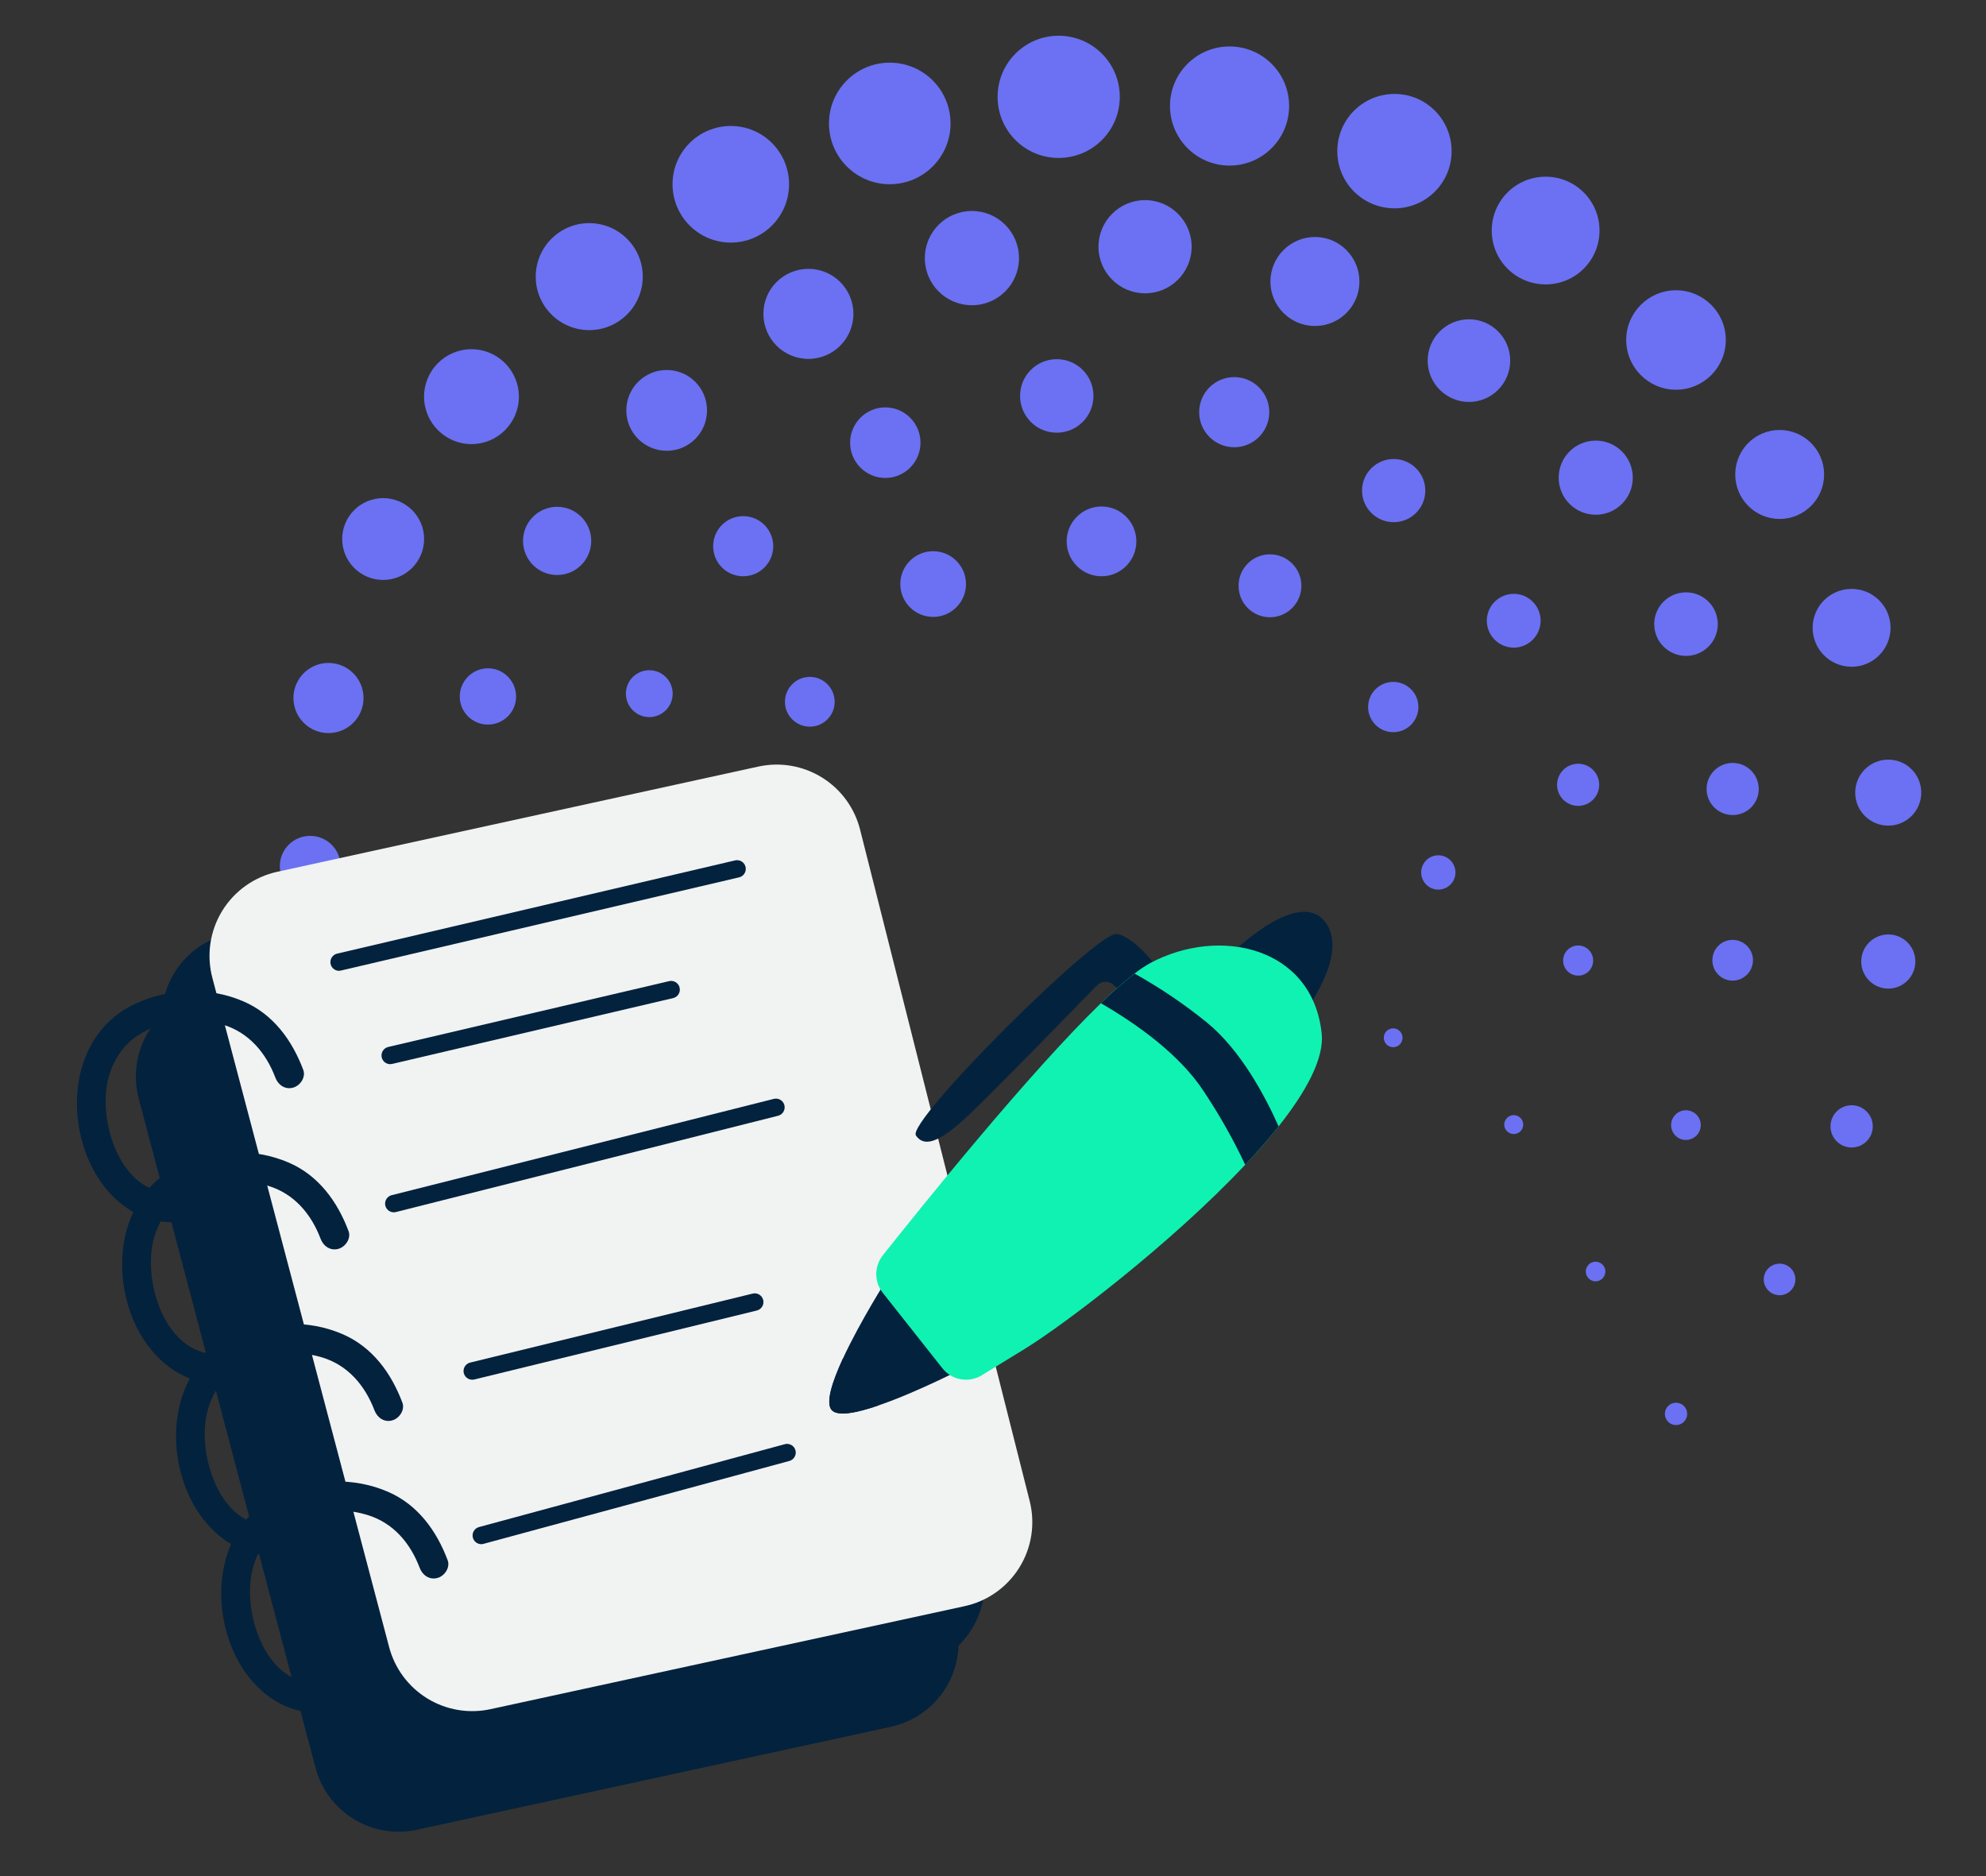 <svg xmlns="http://www.w3.org/2000/svg" xmlns:xlink="http://www.w3.org/1999/xlink" width="1082" zoomAndPan="magnify" viewBox="0 0 811.5 766.5" height="1022" preserveAspectRatio="xMidYMid meet" version="1.0"><rect x="0" y="0" width="811.5" height="766.5" fill="#333333" stroke="none"/><defs><clipPath id="dfd2e5d195"><path d="M 114.145 341 L 140 341 L 140 367 L 114.145 367 Z M 114.145 341 " clip-rule="nonzero"/></clipPath><clipPath id="7f7cfd23d8"><path d="M 407 14.594 L 458 14.594 L 458 65 L 407 65 Z M 407 14.594 " clip-rule="nonzero"/></clipPath><clipPath id="bed807348c"><path d="M 758 310 L 784.957 310 L 784.957 338 L 758 338 Z M 758 310 " clip-rule="nonzero"/></clipPath><clipPath id="015c63d610"><path d="M 236 595 L 245 595 L 245 603.711 L 236 603.711 Z M 236 595 " clip-rule="nonzero"/></clipPath></defs><g clip-path="url(#dfd2e5d195)"><path fill="#6b71f2" d="M 126.719 341.469 C 133.582 341.469 139.141 346.984 139.141 353.836 C 139.141 360.715 133.582 366.242 126.719 366.242 C 119.883 366.242 114.34 360.715 114.34 353.836 C 114.34 346.984 119.883 341.469 126.719 341.469 Z M 126.719 341.469 " fill-opacity="1" fill-rule="nonzero"/></g><path fill="#6b71f2" d="M 134.207 270.824 C 142.133 270.824 148.543 277.246 148.543 285.133 C 148.543 293.07 142.133 299.48 134.207 299.48 C 126.32 299.48 119.898 293.07 119.898 285.133 C 119.898 277.246 126.32 270.824 134.207 270.824 Z M 134.207 270.824 " fill-opacity="1" fill-rule="nonzero"/><path fill="#6b71f2" d="M 156.555 203.492 C 165.801 203.492 173.301 210.98 173.301 220.184 C 173.301 229.414 165.801 236.918 156.555 236.918 C 147.309 236.918 139.82 229.414 139.82 220.184 C 139.82 210.98 147.309 203.492 156.555 203.492 Z M 156.555 203.492 " fill-opacity="1" fill-rule="nonzero"/><path fill="#6b71f2" d="M 192.656 142.66 C 203.336 142.66 212.027 151.336 212.027 162.031 C 212.027 172.723 203.336 181.43 192.656 181.43 C 181.953 181.43 173.273 172.723 173.273 162.031 C 173.273 151.336 181.953 142.66 192.656 142.66 Z M 192.656 142.66 " fill-opacity="1" fill-rule="nonzero"/><path fill="#6b71f2" d="M 240.758 91.156 C 252.84 91.156 262.637 100.941 262.637 113.023 C 262.637 125.074 252.84 134.859 240.758 134.859 C 228.691 134.859 218.906 125.074 218.906 113.023 C 218.906 100.941 228.691 91.156 240.758 91.156 Z M 240.758 91.156 " fill-opacity="1" fill-rule="nonzero"/><path fill="#6b71f2" d="M 298.629 51.465 C 311.758 51.465 322.422 62.129 322.422 75.258 C 322.422 88.434 311.758 99.098 298.629 99.098 C 285.453 99.098 274.805 88.434 274.805 75.258 C 274.805 62.129 285.453 51.465 298.629 51.465 Z M 298.629 51.465 " fill-opacity="1" fill-rule="nonzero"/><path fill="#6b71f2" d="M 363.574 25.598 C 377.289 25.598 388.406 36.715 388.406 50.43 C 388.406 64.141 377.289 75.258 363.574 75.258 C 349.848 75.258 338.73 64.141 338.73 50.43 C 338.73 36.715 349.848 25.598 363.574 25.598 Z M 363.574 25.598 " fill-opacity="1" fill-rule="nonzero"/><g clip-path="url(#7f7cfd23d8)"><path fill="#6b71f2" d="M 432.562 14.594 C 446.359 14.594 457.562 25.77 457.562 39.566 C 457.562 53.379 446.359 64.523 432.562 64.523 C 418.781 64.523 407.633 53.379 407.633 39.566 C 407.633 25.77 418.781 14.594 432.562 14.594 Z M 432.562 14.594 " fill-opacity="1" fill-rule="nonzero"/></g><path fill="#6b71f2" d="M 502.387 18.977 C 515.875 18.977 526.75 29.852 526.75 43.281 C 526.75 56.727 515.875 67.645 502.387 67.645 C 488.973 67.645 478.07 56.727 478.07 43.281 C 478.07 29.852 488.973 18.977 502.387 18.977 Z M 502.387 18.977 " fill-opacity="1" fill-rule="nonzero"/><path fill="#6b71f2" d="M 569.832 38.375 C 582.707 38.375 593.145 48.828 593.145 61.758 C 593.145 74.664 582.707 85.102 569.832 85.102 C 556.883 85.102 546.434 74.664 546.434 61.758 C 546.434 48.828 556.883 38.375 569.832 38.375 Z M 569.832 38.375 " fill-opacity="1" fill-rule="nonzero"/><path fill="#6b71f2" d="M 631.574 72.184 C 643.738 72.184 653.582 82.039 653.582 94.176 C 653.582 106.344 643.738 116.184 631.574 116.184 C 619.363 116.184 609.535 106.344 609.535 94.176 C 609.535 82.039 619.363 72.184 631.574 72.184 Z M 631.574 72.184 " fill-opacity="1" fill-rule="nonzero"/><path fill="#6b71f2" d="M 684.82 118.582 C 696.066 118.582 705.184 127.684 705.184 138.875 C 705.184 150.117 696.066 159.207 684.82 159.207 C 673.633 159.207 664.484 150.117 664.484 138.875 C 664.484 127.684 673.633 118.582 684.82 118.582 Z M 684.82 118.582 " fill-opacity="1" fill-rule="nonzero"/><path fill="#6b71f2" d="M 727.176 175.656 C 737.188 175.656 745.355 183.797 745.355 193.824 C 745.355 203.848 737.188 212.004 727.176 212.004 C 717.137 212.004 709.039 203.848 709.039 193.824 C 709.039 183.797 717.137 175.656 727.176 175.656 Z M 727.176 175.656 " fill-opacity="1" fill-rule="nonzero"/><path fill="#6b71f2" d="M 756.59 240.574 C 765.352 240.574 772.5 247.68 772.5 256.457 C 772.5 265.266 765.352 272.383 756.59 272.383 C 747.77 272.383 740.664 265.266 740.664 256.457 C 740.664 247.68 747.77 240.574 756.59 240.574 Z M 756.59 240.574 " fill-opacity="1" fill-rule="nonzero"/><g clip-path="url(#bed807348c)"><path fill="#6b71f2" d="M 771.59 310.328 C 779.008 310.328 785.047 316.355 785.047 323.816 C 785.047 331.246 779.008 337.285 771.59 337.285 C 764.074 337.285 758.062 331.246 758.062 323.816 C 758.062 316.355 764.074 310.328 771.59 310.328 Z M 771.59 310.328 " fill-opacity="1" fill-rule="nonzero"/></g><path fill="#6b71f2" d="M 771.59 381.742 C 777.688 381.742 782.637 386.691 782.637 392.773 C 782.637 398.902 777.688 403.863 771.59 403.863 C 765.48 403.863 760.516 398.902 760.516 392.773 C 760.516 386.691 765.48 381.742 771.59 381.742 Z M 771.59 381.742 " fill-opacity="1" fill-rule="nonzero"/><path fill="#6b71f2" d="M 756.59 451.512 C 761.383 451.512 765.238 455.395 765.238 460.148 C 765.238 464.898 761.383 468.77 756.59 468.77 C 751.824 468.77 747.965 464.898 747.965 460.148 C 747.965 455.395 751.824 451.512 756.59 451.512 Z M 756.59 451.512 " fill-opacity="1" fill-rule="nonzero"/><path fill="#6b71f2" d="M 727.176 516.23 C 730.723 516.23 733.617 519.094 733.617 522.668 C 733.617 526.215 730.723 529.121 727.176 529.121 C 723.605 529.121 720.684 526.215 720.684 522.668 C 720.684 519.094 723.605 516.23 727.176 516.23 Z M 727.176 516.23 " fill-opacity="1" fill-rule="nonzero"/><path fill="#6b71f2" d="M 684.82 573.039 C 687.359 573.039 689.414 575.094 689.414 577.59 C 689.414 580.129 687.359 582.172 684.82 582.172 C 682.324 582.172 680.281 580.129 680.281 577.59 C 680.281 575.094 682.324 573.039 684.82 573.039 Z M 684.82 573.039 " fill-opacity="1" fill-rule="nonzero"/><g clip-path="url(#015c63d610)"><path fill="#6b71f2" d="M 240.73 595.812 C 242.828 595.812 244.543 597.543 244.543 599.656 C 244.543 601.754 242.828 603.496 240.73 603.496 C 238.617 603.496 236.914 601.754 236.914 599.656 C 236.914 597.543 238.617 595.812 240.73 595.812 Z M 240.73 595.812 " fill-opacity="1" fill-rule="nonzero"/></g><path fill="#6b71f2" d="M 192.629 542.75 C 196.004 542.75 198.672 545.473 198.672 548.805 C 198.672 552.137 196.004 554.816 192.629 554.816 C 189.297 554.816 186.617 552.137 186.617 548.805 C 186.617 545.473 189.297 542.75 192.629 542.75 Z M 192.629 542.75 " fill-opacity="1" fill-rule="nonzero"/><path fill="#6b71f2" d="M 156.555 480.523 C 161.133 480.523 164.891 484.254 164.891 488.848 C 164.891 493.484 161.133 497.242 156.555 497.242 C 151.93 497.242 148.188 493.484 148.188 488.848 C 148.188 484.254 151.93 480.523 156.555 480.523 Z M 156.555 480.523 " fill-opacity="1" fill-rule="nonzero"/><path fill="#6b71f2" d="M 134.207 412.332 C 140.035 412.332 144.715 417.039 144.715 422.836 C 144.715 428.668 140.035 433.344 134.207 433.344 C 128.434 433.344 123.727 428.668 123.727 422.836 C 123.727 417.039 128.434 412.332 134.207 412.332 Z M 134.207 412.332 " fill-opacity="1" fill-rule="nonzero"/><path fill="#6b71f2" d="M 189.777 344.293 C 195.066 344.293 199.336 348.559 199.336 353.836 C 199.336 359.141 195.066 363.422 189.777 363.422 C 184.477 363.422 180.223 359.141 180.223 353.836 C 180.223 348.559 184.477 344.293 189.777 344.293 Z M 189.777 344.293 " fill-opacity="1" fill-rule="nonzero"/><path fill="#6b71f2" d="M 199.379 273.02 C 205.703 273.02 210.879 278.195 210.879 284.562 C 210.879 290.887 205.703 296.008 199.379 296.008 C 193.027 296.008 187.863 290.887 187.863 284.562 C 187.863 278.195 193.027 273.02 199.379 273.02 Z M 199.379 273.02 " fill-opacity="1" fill-rule="nonzero"/><path fill="#6b71f2" d="M 227.656 207.039 C 235.34 207.039 241.582 213.277 241.582 220.965 C 241.582 228.68 235.34 234.902 227.656 234.902 C 219.941 234.902 213.715 228.68 213.715 220.965 C 213.715 213.277 219.941 207.039 227.656 207.039 Z M 227.656 207.039 " fill-opacity="1" fill-rule="nonzero"/><path fill="#6b71f2" d="M 272.422 151.152 C 281.555 151.152 288.902 158.543 288.902 167.645 C 288.902 176.762 281.555 184.152 272.422 184.152 C 263.332 184.152 255.918 176.762 255.918 167.645 C 255.918 158.543 263.332 151.152 272.422 151.152 Z M 272.422 151.152 " fill-opacity="1" fill-rule="nonzero"/><path fill="#6b71f2" d="M 330.336 109.832 C 340.477 109.832 348.715 118.043 348.715 128.211 C 348.715 138.363 340.477 146.617 330.336 146.617 C 320.141 146.617 311.93 138.363 311.93 128.211 C 311.93 118.043 320.141 109.832 330.336 109.832 Z M 330.336 109.832 " fill-opacity="1" fill-rule="nonzero"/><path fill="#6b71f2" d="M 397.125 86.191 C 407.777 86.191 416.371 94.812 416.371 105.434 C 416.371 116.098 407.777 124.691 397.125 124.691 C 386.492 124.691 377.898 116.098 377.898 105.434 C 377.898 94.812 386.492 86.191 397.125 86.191 Z M 397.125 86.191 " fill-opacity="1" fill-rule="nonzero"/><path fill="#6b71f2" d="M 467.887 81.754 C 478.379 81.754 486.918 90.277 486.918 100.797 C 486.918 111.305 478.379 119.828 467.887 119.828 C 457.395 119.828 448.855 111.305 448.855 100.797 C 448.855 90.277 457.395 81.754 467.887 81.754 Z M 467.887 81.754 " fill-opacity="1" fill-rule="nonzero"/><path fill="#6b71f2" d="M 537.316 96.812 C 547.34 96.812 555.48 104.996 555.48 115.023 C 555.48 125.062 547.34 133.172 537.316 133.172 C 527.273 133.172 519.105 125.062 519.105 115.023 C 519.105 104.996 527.273 96.812 537.316 96.812 Z M 537.316 96.812 " fill-opacity="1" fill-rule="nonzero"/><path fill="#6b71f2" d="M 600.234 130.438 C 609.535 130.438 617.082 138.008 617.082 147.309 C 617.082 156.641 609.535 164.199 600.234 164.199 C 590.93 164.199 583.359 156.641 583.359 147.309 C 583.359 138.008 590.93 130.438 600.234 130.438 Z M 600.234 130.438 " fill-opacity="1" fill-rule="nonzero"/><path fill="#6b71f2" d="M 652.078 179.996 C 660.387 179.996 667.18 186.773 667.18 195.141 C 667.18 203.492 660.387 210.285 652.078 210.285 C 643.656 210.285 636.891 203.492 636.891 195.141 C 636.891 186.773 643.656 179.996 652.078 179.996 Z M 652.078 179.996 " fill-opacity="1" fill-rule="nonzero"/><path fill="#6b71f2" d="M 688.945 241.98 C 696.109 241.98 701.906 247.809 701.906 254.969 C 701.906 262.129 696.109 267.945 688.945 267.945 C 681.73 267.945 675.93 262.129 675.93 254.969 C 675.93 247.809 681.73 241.98 688.945 241.98 Z M 688.945 241.98 " fill-opacity="1" fill-rule="nonzero"/><path fill="#6b71f2" d="M 708.02 311.676 C 713.875 311.676 718.641 316.426 718.641 322.328 C 718.641 328.211 713.875 332.961 708.02 332.961 C 702.105 332.961 697.328 328.211 697.328 322.328 C 697.328 316.426 702.105 311.676 708.02 311.676 Z M 708.02 311.676 " fill-opacity="1" fill-rule="nonzero"/><path fill="#6b71f2" d="M 707.949 383.953 C 712.543 383.953 716.285 387.684 716.285 392.277 C 716.285 396.859 712.543 400.602 707.949 400.602 C 703.355 400.602 699.695 396.859 699.695 392.277 C 699.695 387.684 703.355 383.953 707.949 383.953 Z M 707.949 383.953 " fill-opacity="1" fill-rule="nonzero"/><path fill="#6b71f2" d="M 688.848 453.566 C 692.238 453.566 694.961 456.289 694.961 459.621 C 694.961 462.969 692.238 465.691 688.848 465.691 C 685.559 465.691 682.82 462.969 682.82 459.621 C 682.82 456.289 685.559 453.566 688.848 453.566 Z M 688.848 453.566 " fill-opacity="1" fill-rule="nonzero"/><path fill="#6b71f2" d="M 651.938 515.422 C 654.176 515.422 655.977 517.238 655.977 519.422 C 655.977 521.633 654.176 523.449 651.938 523.449 C 649.781 523.449 647.965 521.633 647.965 519.422 C 647.965 517.238 649.781 515.422 651.938 515.422 Z M 651.938 515.422 " fill-opacity="1" fill-rule="nonzero"/><path fill="#6b71f2" d="M 272.352 540.211 C 274.152 540.211 275.672 541.684 275.672 543.516 C 275.672 545.316 274.152 546.789 272.352 546.789 C 270.535 546.789 269.047 545.316 269.047 543.516 C 269.047 541.684 270.535 540.211 272.352 540.211 Z M 272.352 540.211 " fill-opacity="1" fill-rule="nonzero"/><path fill="#6b71f2" d="M 227.613 482.965 C 230.617 482.965 233.113 485.43 233.113 488.465 C 233.113 491.516 230.617 493.98 227.613 493.98 C 224.551 493.98 222.066 491.516 222.066 488.465 C 222.066 485.43 224.551 482.965 227.613 482.965 Z M 227.613 482.965 " fill-opacity="1" fill-rule="nonzero"/><path fill="#6b71f2" d="M 199.336 415.875 C 203.578 415.875 207.035 419.336 207.035 423.562 C 207.035 427.801 203.578 431.262 199.336 431.262 C 195.082 431.262 191.664 427.801 191.664 423.562 C 191.664 419.336 195.082 415.875 199.336 415.875 Z M 199.336 415.875 " fill-opacity="1" fill-rule="nonzero"/><path fill="#6b71f2" d="M 251.988 346.418 C 256.074 346.418 259.434 349.738 259.434 353.836 C 259.434 357.961 256.074 361.25 251.988 361.25 C 247.875 361.25 244.516 357.961 244.516 353.836 C 244.516 349.738 247.875 346.418 251.988 346.418 Z M 251.988 346.418 " fill-opacity="1" fill-rule="nonzero"/><path fill="#6b71f2" d="M 265.32 273.801 C 270.594 273.801 274.863 278.07 274.863 283.371 C 274.863 288.648 270.594 292.945 265.32 292.945 C 260.016 292.945 255.746 288.648 255.746 283.371 C 255.746 278.07 260.016 273.801 265.32 273.801 Z M 265.32 273.801 " fill-opacity="1" fill-rule="nonzero"/><path fill="#6b71f2" d="M 303.691 210.852 C 310.453 210.852 315.957 216.371 315.957 223.148 C 315.957 229.91 310.453 235.414 303.691 235.414 C 296.871 235.414 291.395 229.91 291.395 223.148 C 291.395 216.371 296.871 210.852 303.691 210.852 Z M 303.691 210.852 " fill-opacity="1" fill-rule="nonzero"/><path fill="#6b71f2" d="M 361.746 166.426 C 369.688 166.426 376.125 172.922 376.125 180.832 C 376.125 188.789 369.688 195.254 361.746 195.254 C 353.805 195.254 347.367 188.789 347.367 180.832 C 347.367 172.922 353.805 166.426 361.746 166.426 Z M 361.746 166.426 " fill-opacity="1" fill-rule="nonzero"/><path fill="#6b71f2" d="M 431.797 146.73 C 440.109 146.73 446.801 153.449 446.801 161.719 C 446.801 170.027 440.109 176.762 431.797 176.762 C 423.504 176.762 416.809 170.027 416.809 161.719 C 416.809 153.449 423.504 146.73 431.797 146.73 Z M 431.797 146.73 " fill-opacity="1" fill-rule="nonzero"/><path fill="#6b71f2" d="M 504.316 154.059 C 512.242 154.059 518.641 160.469 518.641 168.383 C 518.641 176.266 512.242 182.707 504.316 182.707 C 496.391 182.707 489.996 176.266 489.996 168.383 C 489.996 160.469 496.391 154.059 504.316 154.059 Z M 504.316 154.059 " fill-opacity="1" fill-rule="nonzero"/><path fill="#6b71f2" d="M 569.461 187.512 C 576.582 187.512 582.395 193.27 582.395 200.418 C 582.395 207.551 576.582 213.32 569.461 213.32 C 562.344 213.32 556.543 207.551 556.543 200.418 C 556.543 193.27 562.344 187.512 569.461 187.512 Z M 569.461 187.512 " fill-opacity="1" fill-rule="nonzero"/><path fill="#6b71f2" d="M 618.527 242.59 C 624.566 242.59 629.516 247.496 629.516 253.566 C 629.516 259.633 624.566 264.57 618.527 264.57 C 612.484 264.57 607.523 259.633 607.523 253.566 C 607.523 247.496 612.484 242.59 618.527 242.59 Z M 618.527 242.59 " fill-opacity="1" fill-rule="nonzero"/><path fill="#6b71f2" d="M 644.887 312.004 C 649.582 312.004 653.453 315.832 653.453 320.625 C 653.453 325.359 649.582 329.219 644.887 329.219 C 640.109 329.219 636.238 325.359 636.238 320.625 C 636.238 315.832 640.109 312.004 644.887 312.004 Z M 644.887 312.004 " fill-opacity="1" fill-rule="nonzero"/><path fill="#6b71f2" d="M 644.887 386.254 C 648.25 386.254 650.984 389.016 650.984 392.406 C 650.984 395.809 648.25 398.562 644.887 398.562 C 641.441 398.562 638.707 395.809 638.707 392.406 C 638.707 389.016 641.441 386.254 644.887 386.254 Z M 644.887 386.254 " fill-opacity="1" fill-rule="nonzero"/><path fill="#6b71f2" d="M 618.527 455.551 C 620.695 455.551 622.398 457.27 622.398 459.422 C 622.398 461.551 620.695 463.281 618.527 463.281 C 616.414 463.281 614.656 461.551 614.656 459.422 C 614.656 457.27 616.414 455.551 618.527 455.551 Z M 618.527 455.551 " fill-opacity="1" fill-rule="nonzero"/><path fill="#6b71f2" d="M 303.691 483.855 C 305.379 483.855 306.738 485.203 306.738 486.879 C 306.738 488.578 305.379 489.926 303.691 489.926 C 301.988 489.926 300.641 488.578 300.641 486.879 C 300.641 485.203 301.988 483.855 303.691 483.855 Z M 303.691 483.855 " fill-opacity="1" fill-rule="nonzero"/><path fill="#6b71f2" d="M 265.32 419.605 C 268.281 419.605 270.707 422.031 270.707 425.035 C 270.707 427.973 268.281 430.41 265.32 430.41 C 262.312 430.41 259.914 427.973 259.914 425.035 C 259.914 422.031 262.312 419.605 265.32 419.605 Z M 265.32 419.605 " fill-opacity="1" fill-rule="nonzero"/><path fill="#6b71f2" d="M 312.496 346.73 C 316.398 346.73 319.543 349.965 319.543 353.836 C 319.543 357.793 316.398 360.91 312.496 360.91 C 308.555 360.91 305.379 357.793 305.379 353.836 C 305.379 349.965 308.555 346.73 312.496 346.73 Z M 312.496 346.73 " fill-opacity="1" fill-rule="nonzero"/><path fill="#6b71f2" d="M 330.918 276.523 C 336.492 276.523 341.055 281.09 341.055 286.703 C 341.055 292.305 336.492 296.859 330.918 296.859 C 325.289 296.859 320.734 292.305 320.734 286.703 C 320.734 281.09 325.289 276.523 330.918 276.523 Z M 330.918 276.523 " fill-opacity="1" fill-rule="nonzero"/><path fill="#6b71f2" d="M 381.285 225.176 C 388.703 225.176 394.715 231.188 394.715 238.59 C 394.715 246.02 388.703 252.02 381.285 252.02 C 373.883 252.02 367.871 246.02 367.871 238.59 C 367.871 231.188 373.883 225.176 381.285 225.176 Z M 381.285 225.176 " fill-opacity="1" fill-rule="nonzero"/><path fill="#6b71f2" d="M 450.09 206.91 C 457.961 206.91 464.328 213.293 464.328 221.148 C 464.328 229.031 457.961 235.414 450.09 235.414 C 442.234 235.414 435.852 229.031 435.852 221.148 C 435.852 213.293 442.234 206.91 450.09 206.91 Z M 450.09 206.91 " fill-opacity="1" fill-rule="nonzero"/><path fill="#6b71f2" d="M 518.879 226.453 C 526.012 226.453 531.758 232.211 531.758 239.312 C 531.758 246.402 526.012 252.16 518.879 252.16 C 511.816 252.16 506.09 246.402 506.09 239.312 C 506.09 232.211 511.816 226.453 518.879 226.453 Z M 518.879 226.453 " fill-opacity="1" fill-rule="nonzero"/><path fill="#6b71f2" d="M 569.293 278.566 C 574.965 278.566 579.574 283.176 579.574 288.816 C 579.574 294.504 574.965 299.113 569.293 299.113 C 563.621 299.113 559.023 294.504 559.023 288.816 C 559.023 283.176 563.621 278.566 569.293 278.566 Z M 569.293 278.566 " fill-opacity="1" fill-rule="nonzero"/><path fill="#6b71f2" d="M 587.699 349.398 C 591.582 349.398 594.719 352.547 594.719 356.402 C 594.719 360.273 591.582 363.422 587.699 363.422 C 583.84 363.422 580.707 360.273 580.707 356.402 C 580.707 352.547 583.84 349.398 587.699 349.398 Z M 587.699 349.398 " fill-opacity="1" fill-rule="nonzero"/><path fill="#6b71f2" d="M 569.293 420.102 C 571.391 420.102 573.094 421.832 573.094 423.957 C 573.094 426.086 571.391 427.801 569.293 427.801 C 567.094 427.801 565.434 426.086 565.434 423.957 C 565.434 421.832 567.094 420.102 569.293 420.102 Z M 569.293 420.102 " fill-opacity="1" fill-rule="nonzero"/><path fill="#6b71f2" d="M 330.859 417.961 C 333.172 417.961 335.074 419.859 335.074 422.172 C 335.074 424.523 333.172 426.383 330.859 426.383 C 328.508 426.383 326.648 424.523 326.648 422.172 C 326.648 419.859 328.508 417.961 330.859 417.961 Z M 330.859 417.961 " fill-opacity="1" fill-rule="nonzero"/><path fill="#03223d" d="M 83.141 405.426 L 279.738 362.422 C 280.84 362.184 281.949 361.996 283.066 361.863 C 284.188 361.727 285.309 361.648 286.438 361.625 C 287.562 361.598 288.688 361.625 289.812 361.711 C 290.938 361.793 292.055 361.93 293.164 362.117 C 294.277 362.309 295.375 362.551 296.461 362.848 C 297.551 363.145 298.621 363.492 299.676 363.891 C 300.73 364.289 301.762 364.738 302.773 365.238 C 303.781 365.734 304.77 366.281 305.727 366.875 C 306.684 367.469 307.613 368.105 308.508 368.789 C 309.406 369.469 310.27 370.191 311.094 370.957 C 311.922 371.723 312.711 372.527 313.461 373.367 C 314.211 374.211 314.918 375.086 315.586 375.992 C 316.25 376.902 316.871 377.844 317.449 378.812 C 318.023 379.781 318.551 380.773 319.031 381.793 C 319.512 382.812 319.941 383.855 320.32 384.914 C 320.699 385.977 321.027 387.055 321.305 388.148 L 390.617 662.477 C 390.902 663.617 391.133 664.77 391.305 665.93 C 391.48 667.094 391.594 668.262 391.648 669.438 C 391.703 670.609 391.699 671.785 391.637 672.961 C 391.574 674.133 391.453 675.301 391.273 676.461 C 391.094 677.625 390.855 678.773 390.562 679.91 C 390.266 681.051 389.914 682.172 389.508 683.273 C 389.098 684.375 388.637 685.453 388.121 686.512 C 387.605 687.566 387.039 688.594 386.418 689.594 C 385.801 690.594 385.133 691.559 384.418 692.492 C 383.699 693.426 382.941 694.32 382.133 695.176 C 381.328 696.031 380.48 696.844 379.594 697.613 C 378.707 698.387 377.785 699.109 376.824 699.789 C 375.863 700.469 374.871 701.098 373.848 701.676 C 372.824 702.254 371.777 702.781 370.699 703.254 C 369.625 703.727 368.527 704.145 367.41 704.508 C 366.293 704.871 365.156 705.18 364.008 705.43 L 170.297 747.496 C 169.203 747.734 168.102 747.918 166.992 748.047 C 165.883 748.18 164.77 748.258 163.652 748.281 C 162.535 748.305 161.418 748.277 160.305 748.195 C 159.188 748.113 158.082 747.98 156.98 747.793 C 155.879 747.605 154.789 747.363 153.707 747.074 C 152.629 746.781 151.566 746.438 150.52 746.047 C 149.473 745.652 148.449 745.211 147.445 744.719 C 146.441 744.23 145.461 743.691 144.512 743.105 C 143.559 742.523 142.633 741.895 141.742 741.223 C 140.848 740.551 139.988 739.836 139.164 739.082 C 138.34 738.328 137.555 737.535 136.805 736.707 C 136.055 735.875 135.348 735.012 134.68 734.117 C 134.016 733.219 133.391 732.293 132.812 731.336 C 132.234 730.379 131.703 729.398 131.219 728.391 C 130.734 727.383 130.297 726.355 129.91 725.309 C 129.527 724.258 129.191 723.195 128.906 722.113 L 56.68 448.727 C 56.379 447.582 56.133 446.426 55.949 445.262 C 55.762 444.094 55.637 442.918 55.57 441.738 C 55.504 440.559 55.496 439.375 55.547 438.195 C 55.602 437.016 55.711 435.84 55.883 434.668 C 56.055 433.5 56.281 432.34 56.57 431.195 C 56.859 430.047 57.203 428.918 57.605 427.805 C 58.008 426.695 58.465 425.605 58.977 424.539 C 59.488 423.473 60.051 422.438 60.668 421.426 C 61.285 420.418 61.949 419.441 62.664 418.5 C 63.379 417.559 64.141 416.656 64.945 415.793 C 65.754 414.926 66.602 414.105 67.488 413.324 C 68.379 412.547 69.305 411.812 70.27 411.129 C 71.23 410.441 72.227 409.809 73.254 409.223 C 74.281 408.637 75.336 408.105 76.418 407.625 C 77.496 407.148 78.602 406.723 79.723 406.355 C 80.848 405.988 81.988 405.68 83.141 405.426 Z M 83.141 405.426 " fill-opacity="1" fill-rule="nonzero"/><path fill="#03223d" d="M 93.711 381.445 L 290.328 338.445 C 291.43 338.203 292.539 338.016 293.656 337.883 C 294.777 337.746 295.898 337.668 297.027 337.641 C 298.152 337.617 299.281 337.645 300.402 337.727 C 301.527 337.809 302.645 337.945 303.758 338.137 C 304.867 338.328 305.969 338.57 307.055 338.863 C 308.145 339.16 309.215 339.508 310.27 339.906 C 311.324 340.305 312.355 340.754 313.367 341.254 C 314.379 341.75 315.363 342.297 316.32 342.891 C 317.281 343.484 318.207 344.121 319.105 344.805 C 320.004 345.484 320.863 346.211 321.691 346.977 C 322.52 347.742 323.309 348.543 324.059 349.387 C 324.809 350.227 325.52 351.102 326.184 352.012 C 326.852 352.922 327.473 353.859 328.047 354.828 C 328.621 355.801 329.148 356.793 329.629 357.812 C 330.109 358.832 330.539 359.875 330.918 360.938 C 331.301 361.996 331.629 363.074 331.902 364.168 L 401.215 638.5 C 401.504 639.637 401.734 640.789 401.906 641.953 C 402.078 643.113 402.191 644.285 402.246 645.457 C 402.301 646.633 402.297 647.805 402.234 648.98 C 402.172 650.152 402.051 651.32 401.871 652.484 C 401.691 653.645 401.453 654.793 401.156 655.934 C 400.863 657.07 400.512 658.191 400.102 659.293 C 399.695 660.395 399.234 661.477 398.719 662.531 C 398.199 663.586 397.633 664.613 397.016 665.613 C 396.395 666.613 395.727 667.578 395.012 668.512 C 394.293 669.441 393.535 670.336 392.727 671.191 C 391.922 672.047 391.074 672.863 390.188 673.633 C 389.301 674.402 388.375 675.129 387.414 675.805 C 386.453 676.484 385.461 677.113 384.441 677.691 C 383.418 678.27 382.367 678.793 381.289 679.266 C 380.215 679.742 379.117 680.16 378 680.52 C 376.879 680.883 375.746 681.191 374.598 681.438 L 180.895 723.508 C 179.805 723.746 178.703 723.93 177.59 724.062 C 176.48 724.195 175.367 724.273 174.25 724.301 C 173.133 724.324 172.016 724.297 170.898 724.215 C 169.785 724.137 168.676 724 167.574 723.816 C 166.473 723.629 165.379 723.391 164.301 723.098 C 163.223 722.809 162.156 722.465 161.109 722.074 C 160.062 721.68 159.039 721.238 158.031 720.75 C 157.027 720.258 156.051 719.723 155.094 719.137 C 154.141 718.555 153.219 717.926 152.324 717.254 C 151.43 716.582 150.57 715.867 149.746 715.113 C 148.922 714.359 148.133 713.566 147.383 712.738 C 146.633 711.91 145.926 711.047 145.258 710.148 C 144.59 709.254 143.965 708.324 143.387 707.367 C 142.809 706.414 142.277 705.43 141.789 704.422 C 141.305 703.414 140.871 702.387 140.48 701.34 C 140.094 700.289 139.758 699.227 139.473 698.145 L 67.238 424.734 C 66.938 423.594 66.691 422.438 66.508 421.27 C 66.324 420.102 66.195 418.93 66.129 417.75 C 66.062 416.566 66.059 415.387 66.109 414.207 C 66.16 413.023 66.273 411.852 66.445 410.68 C 66.617 409.512 66.848 408.352 67.133 407.207 C 67.422 406.059 67.77 404.93 68.172 403.816 C 68.57 402.707 69.027 401.617 69.543 400.551 C 70.055 399.488 70.617 398.449 71.234 397.441 C 71.852 396.434 72.516 395.457 73.234 394.516 C 73.949 393.574 74.707 392.672 75.516 391.809 C 76.32 390.941 77.168 390.121 78.059 389.344 C 78.949 388.562 79.875 387.832 80.836 387.145 C 81.801 386.461 82.797 385.824 83.824 385.238 C 84.852 384.656 85.906 384.121 86.984 383.645 C 88.066 383.164 89.168 382.742 90.293 382.375 C 91.418 382.008 92.555 381.699 93.711 381.445 Z M 93.711 381.445 " fill-opacity="1" fill-rule="nonzero"/><path fill="#f1f2f2" d="M 113.238 356.152 L 309.852 313.16 C 310.953 312.922 312.062 312.73 313.184 312.598 C 314.301 312.465 315.426 312.383 316.551 312.359 C 317.68 312.332 318.805 312.359 319.93 312.441 C 321.055 312.523 322.172 312.66 323.281 312.852 C 324.395 313.039 325.492 313.281 326.582 313.578 C 327.668 313.875 328.738 314.219 329.793 314.621 C 330.848 315.02 331.883 315.465 332.891 315.965 C 333.902 316.461 334.887 317.008 335.848 317.602 C 336.805 318.195 337.734 318.832 338.629 319.512 C 339.527 320.195 340.391 320.918 341.219 321.684 C 342.047 322.449 342.836 323.254 343.586 324.094 C 344.336 324.938 345.043 325.812 345.711 326.719 C 346.375 327.629 346.996 328.57 347.574 329.539 C 348.148 330.508 348.676 331.5 349.156 332.52 C 349.637 333.543 350.066 334.582 350.445 335.645 C 350.824 336.703 351.152 337.781 351.43 338.875 L 420.742 613.215 C 421.027 614.355 421.258 615.508 421.43 616.668 C 421.605 617.832 421.719 619 421.773 620.176 C 421.828 621.348 421.824 622.523 421.762 623.699 C 421.699 624.871 421.578 626.039 421.398 627.199 C 421.219 628.363 420.98 629.512 420.684 630.648 C 420.391 631.789 420.039 632.906 419.629 634.012 C 419.223 635.113 418.758 636.191 418.242 637.25 C 417.727 638.305 417.16 639.332 416.539 640.332 C 415.922 641.332 415.254 642.297 414.535 643.227 C 413.82 644.16 413.059 645.055 412.254 645.91 C 411.449 646.766 410.602 647.578 409.715 648.352 C 408.824 649.121 407.902 649.844 406.941 650.523 C 405.98 651.199 404.988 651.828 403.965 652.406 C 402.941 652.984 401.891 653.512 400.816 653.984 C 399.738 654.457 398.645 654.875 397.523 655.238 C 396.406 655.602 395.273 655.906 394.125 656.156 L 200.422 698.227 C 199.328 698.465 198.227 698.648 197.117 698.781 C 196.008 698.914 194.895 698.992 193.773 699.02 C 192.656 699.047 191.539 699.02 190.426 698.938 C 189.309 698.859 188.199 698.723 187.098 698.539 C 185.996 698.352 184.906 698.113 183.824 697.82 C 182.746 697.531 181.68 697.191 180.633 696.797 C 179.586 696.406 178.562 695.965 177.555 695.473 C 176.551 694.984 175.57 694.445 174.617 693.863 C 173.664 693.277 172.742 692.648 171.848 691.977 C 170.953 691.305 170.094 690.59 169.27 689.836 C 168.441 689.082 167.656 688.289 166.906 687.461 C 166.156 686.633 165.445 685.77 164.777 684.871 C 164.113 683.973 163.488 683.047 162.91 682.09 C 162.332 681.133 161.801 680.152 161.312 679.145 C 160.828 678.137 160.395 677.105 160.008 676.059 C 159.621 675.008 159.285 673.941 159 672.863 L 86.766 399.453 C 86.461 398.312 86.219 397.156 86.035 395.988 C 85.852 394.82 85.723 393.645 85.66 392.465 C 85.594 391.285 85.586 390.105 85.637 388.922 C 85.691 387.742 85.805 386.566 85.973 385.398 C 86.145 384.227 86.375 383.07 86.664 381.922 C 86.953 380.773 87.297 379.645 87.699 378.535 C 88.102 377.422 88.559 376.332 89.07 375.27 C 89.582 374.203 90.148 373.164 90.766 372.156 C 91.379 371.148 92.047 370.172 92.762 369.23 C 93.477 368.289 94.238 367.387 95.043 366.523 C 95.852 365.656 96.699 364.836 97.586 364.055 C 98.477 363.277 99.402 362.543 100.363 361.859 C 101.328 361.172 102.324 360.535 103.352 359.953 C 104.379 359.367 105.43 358.836 106.512 358.355 C 107.594 357.875 108.695 357.453 109.82 357.086 C 110.941 356.719 112.082 356.406 113.238 356.152 Z M 113.238 356.152 " fill-opacity="1" fill-rule="nonzero"/><path fill="#03223d" d="M 138.52 396.602 C 138.086 396.594 137.668 396.512 137.266 396.355 C 136.863 396.195 136.5 395.973 136.18 395.684 C 135.855 395.391 135.598 395.055 135.398 394.668 C 135.203 394.281 135.078 393.875 135.027 393.445 C 134.98 393.016 135.008 392.59 135.113 392.168 C 135.219 391.75 135.398 391.363 135.645 391.008 C 135.891 390.652 136.195 390.352 136.551 390.105 C 136.91 389.859 137.297 389.688 137.719 389.582 L 300.527 351.453 C 300.977 351.371 301.426 351.375 301.875 351.465 C 302.324 351.555 302.738 351.723 303.121 351.973 C 303.504 352.227 303.828 352.539 304.09 352.914 C 304.355 353.289 304.539 353.699 304.641 354.145 C 304.746 354.59 304.766 355.039 304.695 355.492 C 304.625 355.945 304.477 356.367 304.242 356.762 C 304.012 357.156 303.715 357.492 303.352 357.773 C 302.988 358.051 302.586 358.254 302.148 358.379 L 139.34 396.477 C 139.07 396.551 138.797 396.59 138.52 396.602 Z M 138.52 396.602 " fill-opacity="1" fill-rule="nonzero"/><path fill="#03223d" d="M 159.398 434.73 C 158.965 434.723 158.547 434.641 158.145 434.484 C 157.742 434.324 157.379 434.102 157.059 433.812 C 156.738 433.52 156.477 433.184 156.281 432.797 C 156.082 432.41 155.957 432.004 155.91 431.574 C 155.859 431.145 155.891 430.719 155.996 430.297 C 156.102 429.879 156.277 429.492 156.527 429.137 C 156.773 428.781 157.074 428.48 157.434 428.234 C 157.789 427.988 158.18 427.816 158.598 427.711 L 273.582 400.777 C 274.031 400.695 274.48 400.699 274.93 400.789 C 275.379 400.879 275.793 401.047 276.18 401.297 C 276.562 401.547 276.883 401.859 277.148 402.234 C 277.41 402.609 277.594 403.02 277.695 403.469 C 277.801 403.914 277.82 404.363 277.75 404.812 C 277.68 405.266 277.531 405.691 277.297 406.086 C 277.066 406.48 276.77 406.816 276.406 407.098 C 276.043 407.375 275.645 407.578 275.203 407.703 L 160.223 434.637 C 159.949 434.699 159.676 434.73 159.398 434.73 Z M 159.398 434.73 " fill-opacity="1" fill-rule="nonzero"/><path fill="#03223d" d="M 160.918 495.25 C 160.484 495.25 160.062 495.176 159.656 495.023 C 159.25 494.871 158.883 494.648 158.559 494.363 C 158.23 494.074 157.969 493.738 157.766 493.355 C 157.562 492.973 157.434 492.562 157.379 492.133 C 157.328 491.699 157.352 491.273 157.457 490.852 C 157.559 490.43 157.734 490.039 157.98 489.684 C 158.227 489.324 158.531 489.023 158.887 488.777 C 159.246 488.527 159.633 488.355 160.055 488.25 L 316.203 448.91 C 316.66 448.797 317.121 448.773 317.59 448.844 C 318.055 448.914 318.488 449.066 318.895 449.309 C 319.297 449.551 319.641 449.863 319.922 450.242 C 320.199 450.617 320.398 451.035 320.516 451.492 C 320.629 451.949 320.652 452.41 320.582 452.875 C 320.516 453.344 320.359 453.777 320.117 454.184 C 319.879 454.586 319.566 454.93 319.191 455.211 C 318.812 455.492 318.395 455.691 317.938 455.805 L 161.789 495.137 C 161.504 495.211 161.215 495.25 160.918 495.25 Z M 160.918 495.25 " fill-opacity="1" fill-rule="nonzero"/><path fill="#03223d" d="M 192.992 563.637 C 192.555 563.641 192.133 563.566 191.723 563.414 C 191.312 563.262 190.941 563.043 190.613 562.754 C 190.285 562.465 190.02 562.129 189.816 561.742 C 189.609 561.355 189.484 560.945 189.43 560.508 C 189.379 560.074 189.406 559.645 189.512 559.223 C 189.617 558.797 189.797 558.406 190.051 558.047 C 190.301 557.691 190.605 557.387 190.969 557.145 C 191.332 556.898 191.727 556.727 192.152 556.629 L 307.441 528.484 C 307.906 528.355 308.379 528.32 308.855 528.383 C 309.332 528.445 309.777 528.602 310.195 528.844 C 310.609 529.09 310.961 529.402 311.25 529.789 C 311.535 530.176 311.734 530.605 311.852 531.074 C 311.965 531.539 311.98 532.012 311.906 532.488 C 311.828 532.965 311.66 533.406 311.402 533.812 C 311.145 534.219 310.82 534.562 310.426 534.836 C 310.031 535.113 309.598 535.301 309.125 535.398 L 193.844 563.535 C 193.566 563.602 193.281 563.637 192.992 563.637 Z M 192.992 563.637 " fill-opacity="1" fill-rule="nonzero"/><path fill="#03223d" d="M 196.625 630.824 C 196.199 630.816 195.785 630.738 195.383 630.586 C 194.984 630.43 194.625 630.211 194.305 629.926 C 193.984 629.645 193.723 629.312 193.523 628.934 C 193.32 628.555 193.191 628.152 193.137 627.73 C 193.082 627.305 193.102 626.883 193.195 626.465 C 193.293 626.051 193.457 625.66 193.695 625.305 C 193.93 624.945 194.219 624.641 194.566 624.391 C 194.91 624.137 195.289 623.953 195.703 623.836 L 320.68 589.977 C 321.133 589.852 321.594 589.82 322.059 589.879 C 322.527 589.941 322.965 590.09 323.375 590.324 C 323.781 590.559 324.129 590.859 324.418 591.234 C 324.707 591.605 324.91 592.02 325.035 592.473 C 325.156 592.93 325.188 593.391 325.129 593.855 C 325.066 594.324 324.922 594.762 324.688 595.168 C 324.453 595.578 324.148 595.926 323.777 596.215 C 323.402 596.5 322.988 596.707 322.535 596.828 L 197.559 630.691 C 197.254 630.781 196.945 630.824 196.625 630.824 Z M 196.625 630.824 " fill-opacity="1" fill-rule="nonzero"/><path fill="#03223d" d="M 71.641 487.316 C 50.789 488.508 41.434 462.289 43.414 445.164 C 44.438 436.156 48.996 427.547 56.824 422.664 C 66.867 416.395 79.758 415.152 91.012 418.559 C 101.633 421.73 108.68 430.082 112.508 440.211 C 113.637 443.207 116.5 445.258 119.793 444.312 C 122.668 443.523 125.066 440.035 123.898 437.02 C 119.344 424.941 111.645 414.352 99.508 409.098 C 85.523 403.047 69.145 403.672 55.387 410 C 30.188 421.598 26.062 453.539 37.441 476.512 C 43.895 489.531 56.453 500.113 71.641 499.219 C 79.223 498.777 79.273 486.906 71.641 487.367 Z M 71.641 487.316 " fill-opacity="1" fill-rule="nonzero"/><path fill="#03223d" d="M 90.141 553.172 C 69.289 554.359 59.922 528.145 61.914 511.02 C 62.938 502.012 67.496 493.41 75.324 488.516 C 85.367 482.246 98.258 481.008 109.512 484.414 C 120.133 487.582 127.18 495.938 131 506.062 C 132.125 509.059 135 511.109 138.293 510.168 C 141.168 509.379 143.566 505.887 142.398 502.871 C 137.844 490.797 130.148 480.207 118.008 474.953 C 104.023 468.91 87.637 469.523 73.887 475.855 C 48.656 487.461 44.543 519.402 55.91 542.324 C 62.375 555.355 74.934 565.926 90.121 565.031 C 97.703 564.602 97.754 552.719 90.121 553.18 Z M 90.141 553.172 " fill-opacity="1" fill-rule="nonzero"/><path fill="#03223d" d="M 112.141 623.332 C 91.289 624.523 81.93 598.309 83.91 581.172 C 84.938 572.164 89.492 563.555 97.332 558.668 C 107.359 552.441 120.254 551.168 131.512 554.492 C 142.133 557.664 149.18 566.016 153.008 576.145 C 154.137 579.141 157.008 581.191 160.293 580.246 C 163.164 579.457 165.566 575.969 164.398 572.953 C 159.832 560.875 152.145 550.285 139.996 545.031 C 126.012 538.98 109.637 539.605 95.875 545.938 C 70.688 557.57 66.562 589.555 77.941 612.477 C 84.395 625.496 96.953 636.078 112.141 635.184 C 119.723 634.754 119.773 622.871 112.141 623.332 Z M 112.141 623.332 " fill-opacity="1" fill-rule="nonzero"/><path fill="#03223d" d="M 130.641 687.617 C 109.789 688.816 100.422 662.59 102.41 645.477 C 103.438 636.457 107.992 627.859 115.824 622.965 C 125.867 616.695 138.754 615.461 150.012 618.859 C 160.633 622.031 167.68 630.371 171.496 640.508 C 172.625 643.504 175.5 645.547 178.793 644.613 C 181.664 643.824 184.066 640.336 182.898 637.328 C 178.34 625.25 170.645 614.652 158.508 609.41 C 144.523 603.355 128.137 603.973 114.387 610.312 C 89.156 621.918 85.039 653.859 96.41 676.781 C 102.875 689.801 115.434 700.379 130.617 699.477 C 138.203 699.047 138.254 687.164 130.617 687.625 Z M 130.641 687.617 " fill-opacity="1" fill-rule="nonzero"/><path fill="#03223d" d="M 500.414 392.117 C 500.414 392.117 530.531 361.059 541.797 377.074 C 553.062 393.094 524.969 423.965 524.969 423.965 Z M 500.414 392.117 " fill-opacity="1" fill-rule="nonzero"/><path fill="#03223d" d="M 473.82 396.602 C 473.82 396.602 464.133 382.75 456.273 381.539 C 448.414 380.328 370.328 458.105 374.258 463.852 C 378.191 469.598 385.496 465.215 396.145 455.23 C 405.012 446.91 437.59 413.48 448.207 402.562 C 448.434 402.336 448.676 402.129 448.938 401.949 C 449.203 401.766 449.48 401.613 449.773 401.484 C 450.066 401.359 450.371 401.262 450.684 401.195 C 450.996 401.129 451.312 401.09 451.633 401.086 C 451.949 401.078 452.27 401.105 452.582 401.16 C 452.898 401.219 453.203 401.305 453.5 401.418 C 453.801 401.535 454.082 401.68 454.352 401.852 C 454.621 402.023 454.871 402.219 455.105 402.441 L 460.809 407.867 Z M 473.82 396.602 " fill-opacity="1" fill-rule="nonzero"/><path fill="#03223d" d="M 396.145 557.664 C 396.145 557.664 375.285 568.621 358.746 574.215 C 349.809 577.293 342.176 578.719 339.824 576.012 C 337.289 573.098 340.02 564.59 344.352 555.148 C 351.441 539.758 362.82 521.945 362.82 521.945 Z M 396.145 557.664 " fill-opacity="1" fill-rule="nonzero"/><path fill="#0ff2b2" d="M 522.445 460.145 C 518.34 465.277 513.785 470.531 508.809 475.812 C 478.559 508.004 434.992 541.074 418.566 551.148 L 401.121 561.84 C 400.484 562.227 399.82 562.555 399.125 562.82 C 398.43 563.086 397.715 563.285 396.984 563.422 C 396.254 563.559 395.516 563.629 394.77 563.633 C 394.027 563.637 393.289 563.57 392.555 563.441 C 391.82 563.309 391.105 563.113 390.41 562.852 C 389.711 562.59 389.043 562.27 388.406 561.887 C 387.766 561.504 387.168 561.07 386.609 560.578 C 386.047 560.086 385.535 559.551 385.074 558.969 L 360.684 528.102 C 360.262 527.562 359.887 526.996 359.559 526.395 C 359.23 525.793 358.953 525.168 358.73 524.52 C 358.504 523.871 358.336 523.211 358.223 522.535 C 358.109 521.859 358.055 521.18 358.055 520.496 C 358.055 519.809 358.109 519.129 358.223 518.453 C 358.336 517.777 358.504 517.117 358.73 516.469 C 358.953 515.82 359.23 515.199 359.559 514.598 C 359.887 513.996 360.262 513.426 360.684 512.887 C 376.539 492.93 420.309 438.434 449.859 409.816 C 454.211 405.516 458.797 401.477 463.609 397.699 C 465.645 396.098 467.793 394.664 470.055 393.398 C 498.293 378.336 536.258 386.801 540.051 422.129 C 541.141 432.195 533.938 445.656 522.445 460.145 Z M 522.445 460.145 " fill-opacity="1" fill-rule="nonzero"/><path fill="#03223d" d="M 358.746 574.215 C 349.809 577.293 342.176 578.719 339.824 576.012 C 337.289 573.098 340.02 564.59 344.352 555.148 C 348.457 562.027 353.258 568.383 358.746 574.215 Z M 358.746 574.215 " fill-opacity="1" fill-rule="nonzero"/><path fill="#03223d" d="M 522.445 460.145 C 518.34 465.277 513.785 470.531 508.809 475.812 C 503.926 465.465 498.316 455.527 491.98 445.996 C 482.07 430.707 464.195 418.137 449.859 409.848 C 454.211 405.547 458.797 401.508 463.609 397.73 C 474.035 403.543 483.883 410.207 493.16 417.719 C 506.797 428.883 516.699 447.227 522.445 460.145 Z M 522.445 460.145 " fill-opacity="1" fill-rule="nonzero"/></svg>